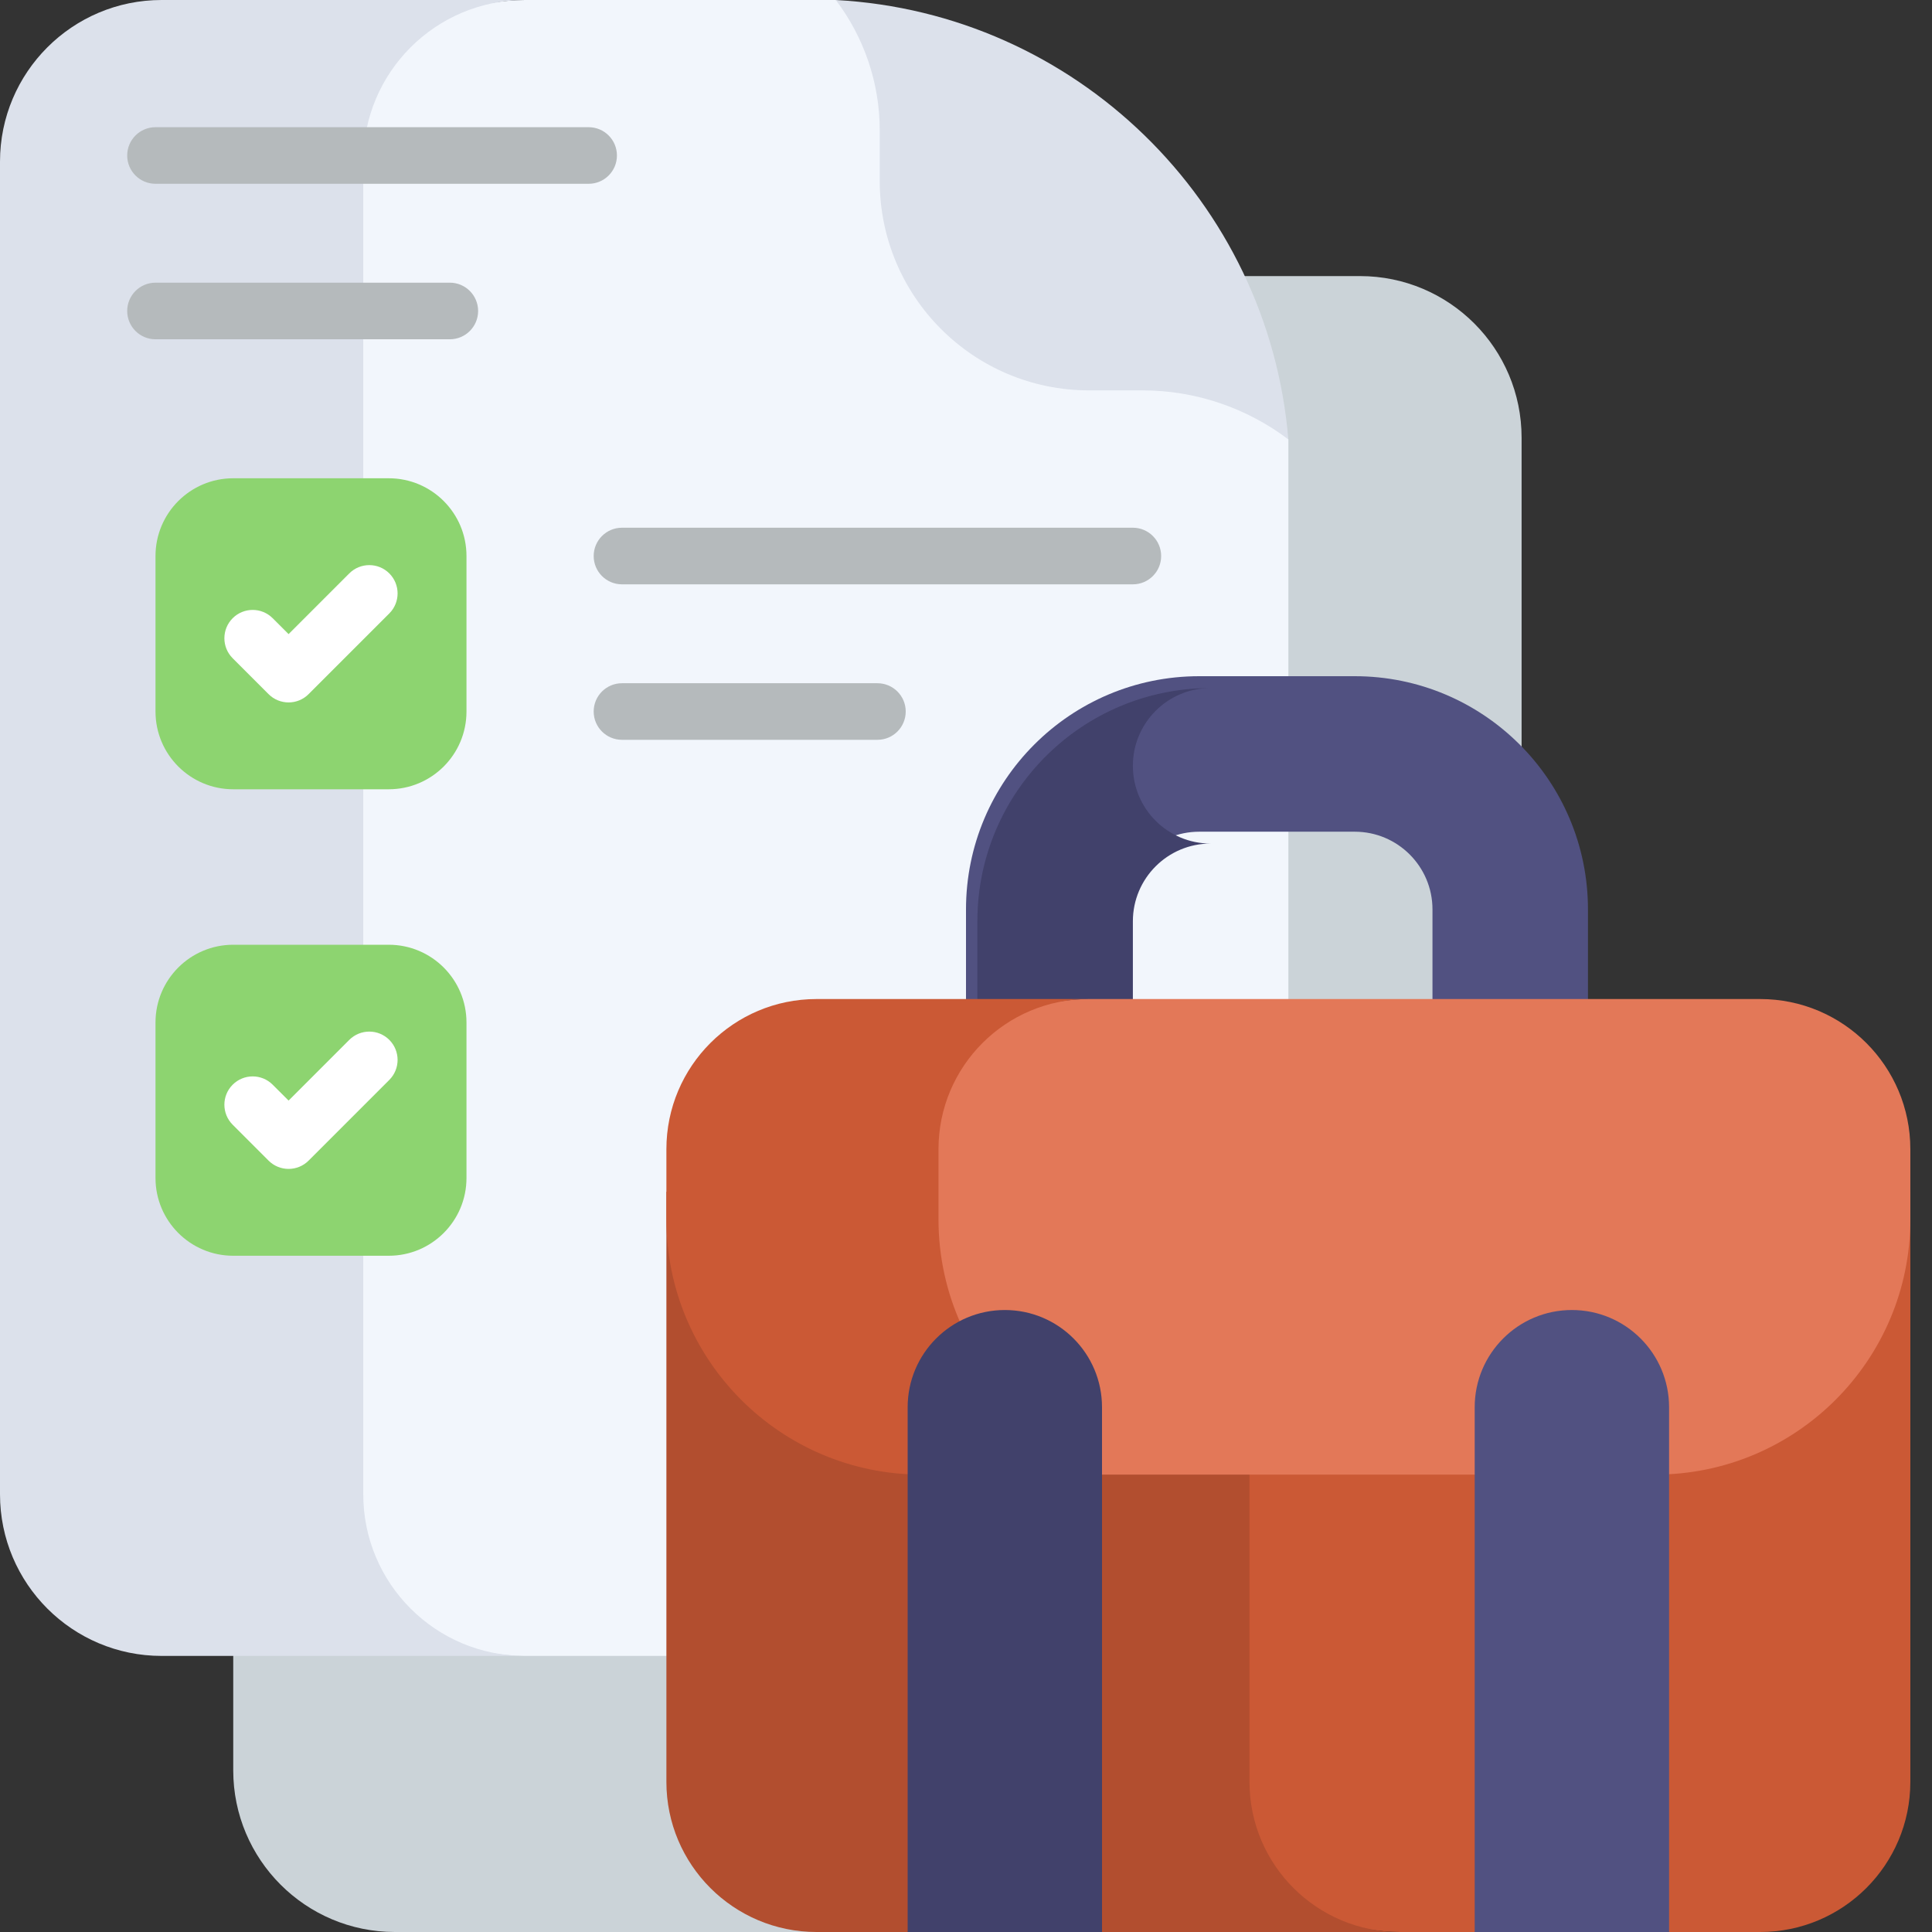 <?xml version="1.0" encoding="UTF-8"?>
<svg xmlns="http://www.w3.org/2000/svg" width="80" height="80" viewBox="0 0 80 80" fill="none">
  <rect x="0" y="0" width="80" height="80" fill="#333333" stroke="none"/>
  <path d="M56.313 11.432H16.351C12.655 11.432 9.658 14.428 9.658 18.125V73.307C9.658 77.003 12.655 80 16.351 80H34.129L45.426 73.195L56.277 78.461C59.973 78.461 63.006 77.003 63.006 73.307V18.125C63.006 14.428 60.01 11.432 56.313 11.432Z" fill="#CBD3D8"></path>
  <path d="M34.97 0.146L34.608 0H21.735C18.038 0 11.231 2.997 11.231 6.693V61.875C11.231 65.572 18.038 68.568 21.735 68.568H46.656C50.352 68.568 53.349 65.572 53.349 61.875V18.195C49.865 9.974 43.252 3.48 34.97 0.146Z" fill="#F2F6FC"></path>
  <path d="M15.042 61.875V6.693C15.042 2.997 18.038 0 21.735 0H6.693C2.997 0 0 2.997 0 6.693V61.875C0 65.572 2.997 68.568 6.693 68.568H21.735C18.038 68.568 15.042 65.572 15.042 61.875Z" fill="#DCE1EB"></path>
  <path d="M16.097 32.682H9.658C7.88 32.682 6.439 31.24 6.439 29.462V23.024C6.439 21.246 7.88 19.804 9.658 19.804H16.097C17.875 19.804 19.316 21.246 19.316 23.024V29.462C19.316 31.241 17.875 32.682 16.097 32.682Z" fill="#8DD470"></path>
  <path d="M16.097 51.998H9.658C7.88 51.998 6.439 50.556 6.439 48.778V42.34C6.439 40.562 7.88 39.12 9.658 39.12H16.097C17.875 39.12 19.316 40.562 19.316 42.34V48.778C19.316 50.556 17.875 51.998 16.097 51.998Z" fill="#8DD470"></path>
  <path d="M53.348 18.195C51.623 16.89 49.509 16.165 47.311 16.165H45.099C40.31 16.165 36.428 12.283 36.428 7.494V5.4C36.428 3.434 35.778 1.542 34.608 0C44.535 0.536 52.526 8.347 53.348 18.195Z" fill="#DCE1EB"></path>
  <path d="M40 37.658V47.096H46.439V37.658C46.439 35.88 47.88 34.439 49.658 34.439H56.097C57.874 34.439 59.316 35.88 59.316 37.658V47.096H65.754V37.658C65.754 32.324 61.431 28 56.097 28H49.658C44.324 28 40 32.324 40 37.658Z" fill="#515181"></path>
  <path d="M46.91 31.71C46.91 29.932 48.351 28.491 50.129 28.491C44.795 28.491 40.471 32.815 40.471 38.149V47.587H46.91V38.149C46.91 36.371 48.351 34.93 50.129 34.93C48.351 34.93 46.91 33.488 46.91 31.71Z" fill="#41416B"></path>
  <path d="M48.519 49.348V73.782C48.519 77.216 54.523 80 57.957 80H61.064L65.089 76.838L69.113 80H72.884C76.319 80 79.103 77.216 79.103 73.782V49.348H48.519Z" fill="#CB5935"></path>
  <path d="M51.739 73.782V49.348H27.594V73.782C27.594 77.216 30.378 80 33.812 80H37.584L41.608 76.838L45.632 80H57.957C54.523 80 51.739 77.216 51.739 73.782Z" fill="#B24E2F"></path>
  <path d="M72.884 41.368H45.08C41.645 41.368 35.642 44.152 35.642 47.587V50.489C35.642 58.053 42.368 61.06 42.368 61.06H68.531C74.37 61.06 79.103 56.327 79.103 50.489V47.587C79.103 44.152 76.319 41.368 72.884 41.368Z" fill="#E37858"></path>
  <path d="M42.368 58.351C40.216 56.416 38.861 53.611 38.861 50.488V47.587C38.861 44.152 41.645 41.368 45.08 41.368H33.812C30.378 41.368 27.594 44.152 27.594 47.587V50.488C27.594 56.327 32.327 61.06 38.165 61.06H42.368L42.368 58.351Z" fill="#CB5935"></path>
  <path d="M45.632 80H37.584V58.27C37.584 56.047 39.386 54.245 41.608 54.245C43.831 54.245 45.632 56.047 45.632 58.27V80Z" fill="#41416B"></path>
  <path d="M61.064 80H69.113V58.27C69.113 56.047 67.311 54.245 65.088 54.245C62.866 54.245 61.064 56.047 61.064 58.27V80Z" fill="#515181"></path>
  <path d="M11.95 29.086C11.65 29.086 11.35 28.972 11.121 28.743L9.634 27.256C9.177 26.799 9.177 26.057 9.634 25.599C10.092 25.141 10.834 25.141 11.291 25.599L11.95 26.257L14.463 23.743C14.921 23.286 15.663 23.286 16.12 23.743C16.578 24.201 16.578 24.943 16.12 25.401L12.778 28.743C12.549 28.972 12.249 29.086 11.95 29.086Z" fill="white"></path>
  <path d="M11.95 48.402C11.639 48.402 11.341 48.279 11.121 48.059L9.634 46.572C9.177 46.114 9.177 45.372 9.634 44.915C10.092 44.457 10.834 44.457 11.291 44.915L11.95 45.573L14.463 43.059C14.921 42.602 15.663 42.602 16.12 43.059C16.578 43.517 16.578 44.259 16.12 44.717L12.778 48.059C12.559 48.279 12.26 48.402 11.95 48.402Z" fill="white"></path>
  <path d="M46.91 24.196H25.755C25.107 24.196 24.583 23.671 24.583 23.024C24.583 22.377 25.107 21.852 25.755 21.852H46.91C47.557 21.852 48.081 22.377 48.081 23.024C48.081 23.671 47.557 24.196 46.91 24.196Z" fill="#B5BABC"></path>
  <path d="M36.332 30.634H25.755C25.107 30.634 24.583 30.11 24.583 29.462C24.583 28.815 25.107 28.291 25.755 28.291H36.332C36.979 28.291 37.504 28.815 37.504 29.462C37.504 30.11 36.979 30.634 36.332 30.634Z" fill="#B5BABC"></path>
  <path d="M24.375 7.61H6.439C5.791 7.61 5.267 7.086 5.267 6.439C5.267 5.791 5.791 5.267 6.439 5.267H24.375C25.022 5.267 25.546 5.791 25.546 6.439C25.546 7.086 25.022 7.61 24.375 7.61Z" fill="#B5BABC"></path>
  <path d="M18.626 14.049H6.439C5.791 14.049 5.267 13.524 5.267 12.877C5.267 12.23 5.791 11.705 6.439 11.705H18.626C19.273 11.705 19.798 12.23 19.798 12.877C19.798 13.524 19.273 14.049 18.626 14.049Z" fill="#B5BABC"></path>
</svg>
